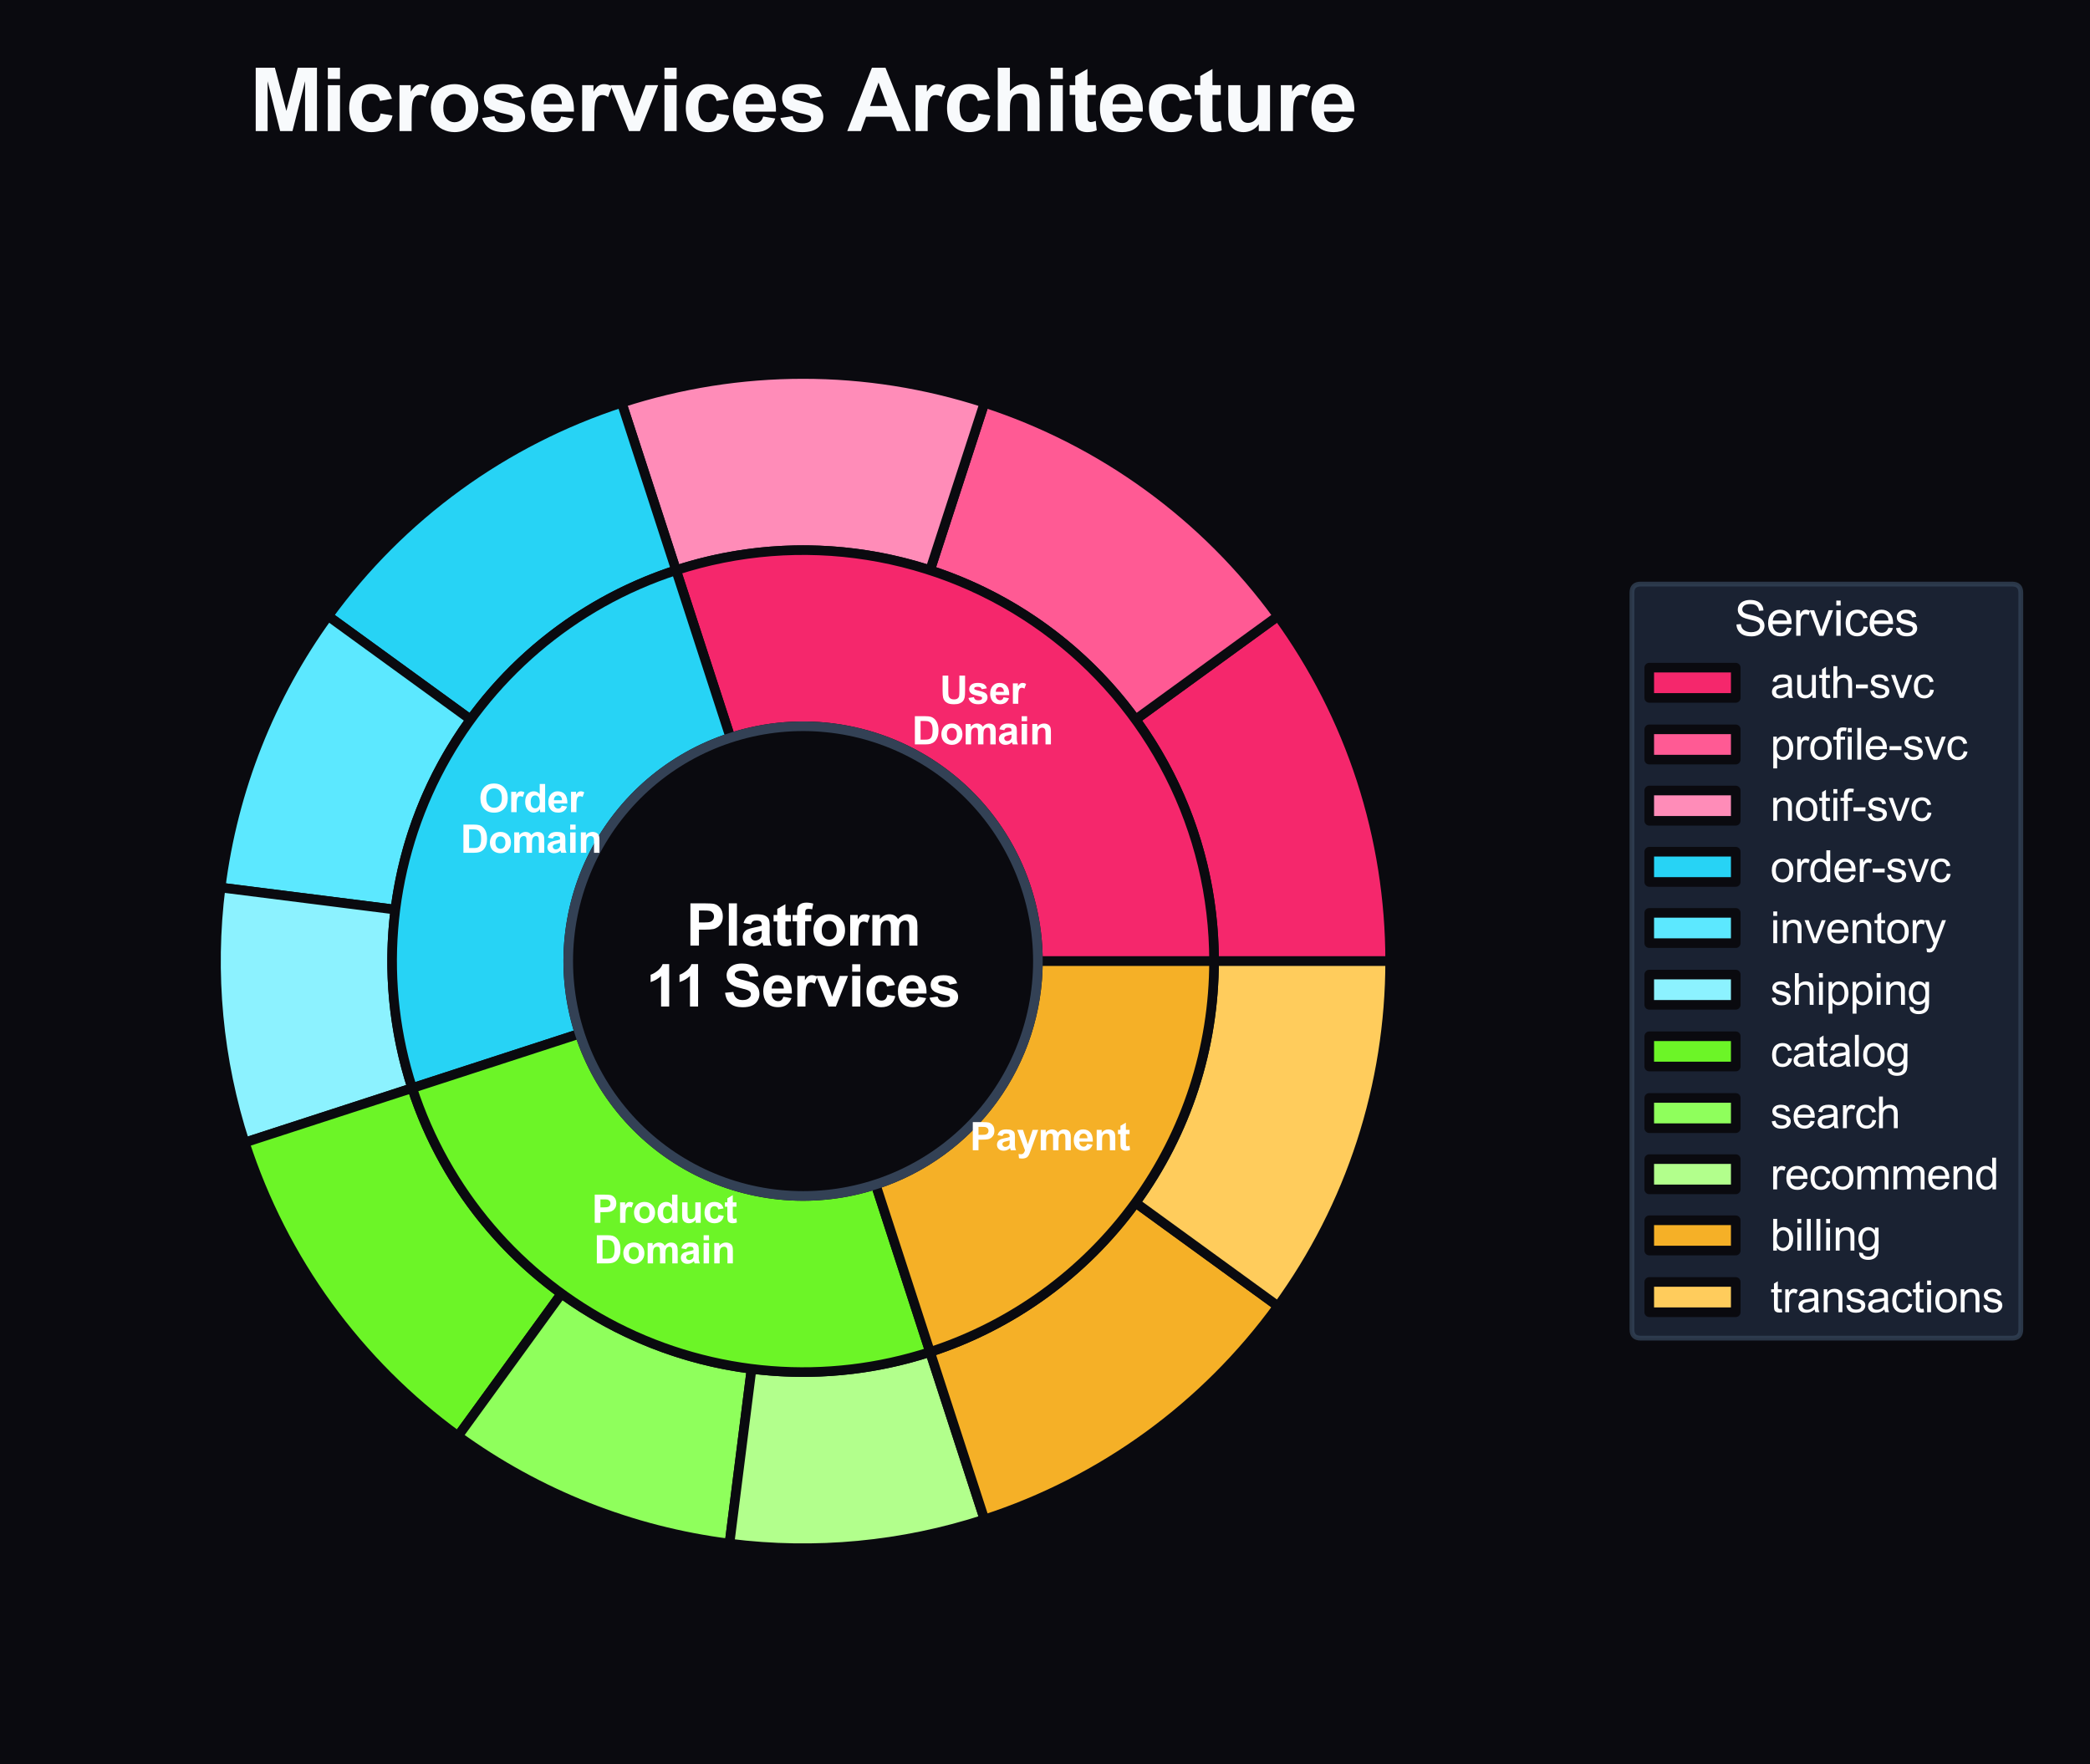 <?xml version="1.0" encoding="utf-8" standalone="no"?>
<!DOCTYPE svg PUBLIC "-//W3C//DTD SVG 1.1//EN"
  "http://www.w3.org/Graphics/SVG/1.1/DTD/svg11.dtd">
<svg xmlns:xlink="http://www.w3.org/1999/xlink" viewBox="0 0 434.933 367.124" xmlns="http://www.w3.org/2000/svg" version="1.1">
 <defs>
  <style type="text/css">*{stroke-linejoin: round; stroke-linecap: butt}</style>
 </defs>
 <g id="figure_1">
  <g id="patch_1">
   <path d="M 0 367.124 
L 434.933 367.124 
L 434.933 0 
L 0 0 
z
" style="fill: #0a0a0f"/>
  </g>
  <g id="axes_1">
   <g id="matplotlib.axis_1"/>
   <g id="matplotlib.axis_2"/>
   <g id="patch_2">
    <path d="M 289.296 200.004 
C 289.296 187.184 287.278 174.443 283.316 162.25 
C 279.355 150.057 273.498 138.563 265.962 128.191 
L 236.31 149.735 
C 241.585 156.995 245.684 165.041 248.457 173.576 
C 251.231 182.111 252.643 191.03 252.643 200.004 
z
" style="fill: #f5276c; stroke: #0a0a0f; stroke-width: 2; stroke-linejoin: miter"/>
   </g>
   <g id="patch_3">
    <path d="M 265.962 128.191 
C 258.427 117.819 249.305 108.697 238.933 101.162 
C 228.561 93.626 217.067 87.77 204.874 83.808 
L 193.548 118.667 
C 202.083 121.44 210.129 125.539 217.389 130.814 
C 224.65 136.089 231.035 142.474 236.31 149.735 
z
" style="fill: #ff5a94; stroke: #0a0a0f; stroke-width: 2; stroke-linejoin: miter"/>
   </g>
   <g id="patch_4">
    <path d="M 204.874 83.808 
C 192.681 79.846 179.94 77.828 167.12 77.828 
C 154.299 77.828 141.559 79.846 129.366 83.808 
L 140.692 118.667 
C 149.227 115.893 158.146 114.481 167.12 114.481 
C 176.094 114.481 185.013 115.893 193.548 118.667 
z
" style="fill: #ff8cb8; stroke: #0a0a0f; stroke-width: 2; stroke-linejoin: miter"/>
   </g>
   <g id="patch_5">
    <path d="M 129.366 83.808 
C 117.173 87.77 105.679 93.626 95.307 101.162 
C 84.935 108.697 75.813 117.819 68.278 128.191 
L 97.93 149.735 
C 103.205 142.474 109.59 136.089 116.851 130.814 
C 124.111 125.539 132.157 121.44 140.692 118.667 
z
" style="fill: #27d3f5; stroke: #0a0a0f; stroke-width: 2; stroke-linejoin: miter"/>
   </g>
   <g id="patch_6">
    <path d="M 68.278 128.191 
C 62.253 136.482 57.296 145.499 53.524 155.028 
C 49.751 164.557 47.192 174.523 45.907 184.691 
L 82.271 189.285 
C 83.17 182.168 84.962 175.191 87.603 168.521 
C 90.244 161.85 93.713 155.539 97.93 149.735 
z
" style="fill: #5ce8ff; stroke: #0a0a0f; stroke-width: 2; stroke-linejoin: miter"/>
   </g>
   <g id="patch_7">
    <path d="M 45.907 184.691 
C 44.784 193.586 44.643 202.577 45.486 211.502 
C 46.33 220.427 48.153 229.232 50.924 237.759 
L 85.783 226.432 
C 83.843 220.464 82.567 214.3 81.976 208.052 
C 81.386 201.805 81.485 195.511 82.271 189.285 
z
" style="fill: #8cf2ff; stroke: #0a0a0f; stroke-width: 2; stroke-linejoin: miter"/>
   </g>
   <g id="patch_8">
    <path d="M 50.924 237.759 
C 54.885 249.952 60.742 261.445 68.278 271.817 
C 75.813 282.189 84.935 291.311 95.307 298.847 
L 116.851 269.194 
C 109.59 263.919 103.205 257.534 97.93 250.273 
C 92.655 243.013 88.556 234.967 85.783 226.432 
z
" style="fill: #6cf527; stroke: #0a0a0f; stroke-width: 2; stroke-linejoin: miter"/>
   </g>
   <g id="patch_9">
    <path d="M 95.307 298.847 
C 103.598 304.871 112.615 309.828 122.144 313.6 
C 131.673 317.373 141.639 319.932 151.807 321.217 
L 156.401 284.853 
C 149.284 283.954 142.307 282.163 135.637 279.522 
C 128.966 276.881 122.655 273.411 116.851 269.194 
z
" style="fill: #8fff5c; stroke: #0a0a0f; stroke-width: 2; stroke-linejoin: miter"/>
   </g>
   <g id="patch_10">
    <path d="M 151.807 321.217 
C 160.702 322.34 169.693 322.482 178.618 321.638 
C 187.543 320.794 196.348 318.971 204.874 316.2 
L 193.548 281.341 
C 187.58 283.281 181.416 284.557 175.168 285.148 
C 168.921 285.738 162.627 285.639 156.401 284.853 
z
" style="fill: #b2ff8c; stroke: #0a0a0f; stroke-width: 2; stroke-linejoin: miter"/>
   </g>
   <g id="patch_11">
    <path d="M 204.874 316.2 
C 217.067 312.239 228.561 306.382 238.933 298.847 
C 249.305 291.311 258.427 282.189 265.962 271.817 
L 236.31 250.273 
C 231.035 257.534 224.65 263.919 217.389 269.194 
C 210.129 274.469 202.083 278.568 193.548 281.341 
z
" style="fill: #f5b027; stroke: #0a0a0f; stroke-width: 2; stroke-linejoin: miter"/>
   </g>
   <g id="patch_12">
    <path d="M 265.962 271.817 
C 273.498 261.445 279.355 249.952 283.316 237.759 
C 287.278 225.565 289.296 212.825 289.296 200.004 
L 252.643 200.004 
C 252.643 208.978 251.231 217.897 248.457 226.432 
C 245.684 234.967 241.585 243.013 236.31 250.273 
z
" style="fill: #ffcc5c; stroke: #0a0a0f; stroke-width: 2; stroke-linejoin: miter"/>
   </g>
   <g id="patch_13">
    <path d="M 252.643 200.004 
C 252.643 186.508 249.449 173.202 243.322 161.177 
C 237.195 149.152 228.308 138.747 217.389 130.814 
C 206.471 122.882 193.828 117.645 180.499 115.534 
C 167.169 113.423 153.527 114.496 140.692 118.667 
L 152.018 153.526 
C 159.353 151.142 167.148 150.529 174.765 151.735 
C 182.382 152.942 189.606 155.934 195.845 160.467 
C 202.084 165 207.163 170.946 210.664 177.817 
C 214.165 184.689 215.99 192.292 215.99 200.004 
z
" style="fill: #f5276c; stroke: #0a0a0f; stroke-width: 2; stroke-linejoin: miter"/>
   </g>
   <g id="patch_14">
    <path d="M 140.692 118.667 
C 119.128 125.673 101.212 140.975 90.918 161.177 
C 80.625 181.38 78.776 204.868 85.783 226.432 
L 120.641 215.106 
C 116.638 202.784 117.694 189.361 123.576 177.817 
C 129.458 166.273 139.696 157.529 152.018 153.526 
z
" style="fill: #27d3f5; stroke: #0a0a0f; stroke-width: 2; stroke-linejoin: miter"/>
   </g>
   <g id="patch_15">
    <path d="M 85.783 226.432 
C 89.253 237.113 94.794 247.007 102.088 255.547 
C 109.381 264.087 118.287 271.107 128.293 276.206 
C 138.3 281.304 149.214 284.382 160.41 285.264 
C 171.606 286.145 182.867 284.812 193.548 281.341 
L 182.222 246.483 
C 176.118 248.466 169.683 249.227 163.286 248.724 
C 156.888 248.22 150.651 246.461 144.933 243.548 
C 139.215 240.634 134.127 236.623 129.959 231.743 
C 125.791 226.863 122.625 221.209 120.641 215.106 
z
" style="fill: #6cf527; stroke: #0a0a0f; stroke-width: 2; stroke-linejoin: miter"/>
   </g>
   <g id="patch_16">
    <path d="M 193.548 281.341 
C 210.722 275.761 225.696 264.882 236.31 250.273 
C 246.924 235.664 252.643 218.062 252.643 200.004 
L 215.99 200.004 
C 215.99 210.323 212.722 220.381 206.657 228.729 
C 200.592 237.077 192.036 243.294 182.222 246.483 
z
" style="fill: #f5b027; stroke: #0a0a0f; stroke-width: 2; stroke-linejoin: miter"/>
   </g>
   <g id="patch_17">
    <path d="M 167.12 248.874 
C 180.081 248.874 192.512 243.725 201.677 234.561 
C 210.841 225.396 215.99 212.965 215.99 200.004 
C 215.99 187.043 210.841 174.612 201.677 165.447 
C 192.512 156.283 180.081 151.134 167.12 151.134 
C 154.159 151.134 141.728 156.283 132.563 165.447 
C 123.399 174.612 118.25 187.043 118.25 200.004 
C 118.25 212.965 123.399 225.396 132.563 234.561 
C 141.728 243.725 154.159 248.874 167.12 248.874 
z
" clip-path="url(#p53e8143ce8)" style="fill: #0a0a0f; stroke: #334155; stroke-width: 2; stroke-linejoin: miter"/>
   </g>
   <g id="text_1">
    <!-- User -->
    <g style="fill: #ffffff" transform="translate(195.569 146.455) scale(0.08 -0.08)">
     <defs>
      <path id="Arial-BoldMT-55" d="M 459 4581 
L 1384 4581 
L 1384 2100 
Q 1384 1509 1419 1334 
Q 1478 1053 1701 883 
Q 1925 713 2313 713 
Q 2706 713 2906 873 
Q 3106 1034 3147 1268 
Q 3188 1503 3188 2047 
L 3188 4581 
L 4113 4581 
L 4113 2175 
Q 4113 1350 4038 1009 
Q 3963 669 3761 434 
Q 3559 200 3221 61 
Q 2884 -78 2341 -78 
Q 1684 -78 1345 73 
Q 1006 225 809 467 
Q 613 709 550 975 
Q 459 1369 459 2138 
L 459 4581 
z
" transform="scale(0.016)"/>
      <path id="Arial-BoldMT-73" d="M 150 947 
L 1031 1081 
Q 1088 825 1259 692 
Q 1431 559 1741 559 
Q 2081 559 2253 684 
Q 2369 772 2369 919 
Q 2369 1019 2306 1084 
Q 2241 1147 2013 1200 
Q 950 1434 666 1628 
Q 272 1897 272 2375 
Q 272 2806 612 3100 
Q 953 3394 1669 3394 
Q 2350 3394 2681 3172 
Q 3013 2950 3138 2516 
L 2309 2363 
Q 2256 2556 2107 2659 
Q 1959 2763 1684 2763 
Q 1338 2763 1188 2666 
Q 1088 2597 1088 2488 
Q 1088 2394 1175 2328 
Q 1294 2241 1995 2081 
Q 2697 1922 2975 1691 
Q 3250 1456 3250 1038 
Q 3250 581 2869 253 
Q 2488 -75 1741 -75 
Q 1063 -75 667 200 
Q 272 475 150 947 
z
" transform="scale(0.016)"/>
      <path id="Arial-BoldMT-65" d="M 2381 1056 
L 3256 909 
Q 3088 428 2723 176 
Q 2359 -75 1813 -75 
Q 947 -75 531 491 
Q 203 944 203 1634 
Q 203 2459 634 2926 
Q 1066 3394 1725 3394 
Q 2466 3394 2894 2905 
Q 3322 2416 3303 1406 
L 1103 1406 
Q 1113 1016 1316 798 
Q 1519 581 1822 581 
Q 2028 581 2168 693 
Q 2309 806 2381 1056 
z
M 2431 1944 
Q 2422 2325 2234 2523 
Q 2047 2722 1778 2722 
Q 1491 2722 1303 2513 
Q 1116 2303 1119 1944 
L 2431 1944 
z
" transform="scale(0.016)"/>
      <path id="Arial-BoldMT-72" d="M 1300 0 
L 422 0 
L 422 3319 
L 1238 3319 
L 1238 2847 
Q 1447 3181 1614 3287 
Q 1781 3394 1994 3394 
Q 2294 3394 2572 3228 
L 2300 2463 
Q 2078 2606 1888 2606 
Q 1703 2606 1575 2504 
Q 1447 2403 1373 2137 
Q 1300 1872 1300 1025 
L 1300 0 
z
" transform="scale(0.016)"/>
     </defs>
     <use xlink:href="#Arial-BoldMT-55"/>
     <use xlink:href="#Arial-BoldMT-73" transform="translate(72.217 0)"/>
     <use xlink:href="#Arial-BoldMT-65" transform="translate(127.832 0)"/>
     <use xlink:href="#Arial-BoldMT-72" transform="translate(183.447 0)"/>
    </g>
    <!-- Domain -->
    <g style="fill: #ffffff" transform="translate(189.795 154.905) scale(0.08 -0.08)">
     <defs>
      <path id="Arial-BoldMT-44" d="M 463 4581 
L 2153 4581 
Q 2725 4581 3025 4494 
Q 3428 4375 3715 4072 
Q 4003 3769 4153 3330 
Q 4303 2891 4303 2247 
Q 4303 1681 4163 1272 
Q 3991 772 3672 463 
Q 3431 228 3022 97 
Q 2716 0 2203 0 
L 463 0 
L 463 4581 
z
M 1388 3806 
L 1388 772 
L 2078 772 
Q 2466 772 2638 816 
Q 2863 872 3011 1006 
Q 3159 1141 3253 1448 
Q 3347 1756 3347 2288 
Q 3347 2819 3253 3103 
Q 3159 3388 2990 3547 
Q 2822 3706 2563 3763 
Q 2369 3806 1803 3806 
L 1388 3806 
z
" transform="scale(0.016)"/>
      <path id="Arial-BoldMT-6f" d="M 256 1706 
Q 256 2144 472 2553 
Q 688 2963 1083 3178 
Q 1478 3394 1966 3394 
Q 2719 3394 3200 2905 
Q 3681 2416 3681 1669 
Q 3681 916 3195 420 
Q 2709 -75 1972 -75 
Q 1516 -75 1102 131 
Q 688 338 472 736 
Q 256 1134 256 1706 
z
M 1156 1659 
Q 1156 1166 1390 903 
Q 1625 641 1969 641 
Q 2313 641 2545 903 
Q 2778 1166 2778 1666 
Q 2778 2153 2545 2415 
Q 2313 2678 1969 2678 
Q 1625 2678 1390 2415 
Q 1156 2153 1156 1659 
z
" transform="scale(0.016)"/>
      <path id="Arial-BoldMT-6d" d="M 394 3319 
L 1203 3319 
L 1203 2866 
Q 1638 3394 2238 3394 
Q 2556 3394 2790 3262 
Q 3025 3131 3175 2866 
Q 3394 3131 3647 3262 
Q 3900 3394 4188 3394 
Q 4553 3394 4806 3245 
Q 5059 3097 5184 2809 
Q 5275 2597 5275 2122 
L 5275 0 
L 4397 0 
L 4397 1897 
Q 4397 2391 4306 2534 
Q 4184 2722 3931 2722 
Q 3747 2722 3584 2609 
Q 3422 2497 3350 2280 
Q 3278 2063 3278 1594 
L 3278 0 
L 2400 0 
L 2400 1819 
Q 2400 2303 2353 2443 
Q 2306 2584 2207 2653 
Q 2109 2722 1941 2722 
Q 1738 2722 1575 2612 
Q 1413 2503 1342 2297 
Q 1272 2091 1272 1613 
L 1272 0 
L 394 0 
L 394 3319 
z
" transform="scale(0.016)"/>
      <path id="Arial-BoldMT-61" d="M 1116 2306 
L 319 2450 
Q 453 2931 781 3162 
Q 1109 3394 1756 3394 
Q 2344 3394 2631 3255 
Q 2919 3116 3036 2902 
Q 3153 2688 3153 2116 
L 3144 1091 
Q 3144 653 3186 445 
Q 3228 238 3344 0 
L 2475 0 
Q 2441 88 2391 259 
Q 2369 338 2359 363 
Q 2134 144 1878 34 
Q 1622 -75 1331 -75 
Q 819 -75 523 203 
Q 228 481 228 906 
Q 228 1188 362 1408 
Q 497 1628 739 1745 
Q 981 1863 1438 1950 
Q 2053 2066 2291 2166 
L 2291 2253 
Q 2291 2506 2166 2614 
Q 2041 2722 1694 2722 
Q 1459 2722 1328 2630 
Q 1197 2538 1116 2306 
z
M 2291 1594 
Q 2122 1538 1756 1459 
Q 1391 1381 1278 1306 
Q 1106 1184 1106 997 
Q 1106 813 1243 678 
Q 1381 544 1594 544 
Q 1831 544 2047 700 
Q 2206 819 2256 991 
Q 2291 1103 2291 1419 
L 2291 1594 
z
" transform="scale(0.016)"/>
      <path id="Arial-BoldMT-69" d="M 459 3769 
L 459 4581 
L 1338 4581 
L 1338 3769 
L 459 3769 
z
M 459 0 
L 459 3319 
L 1338 3319 
L 1338 0 
L 459 0 
z
" transform="scale(0.016)"/>
      <path id="Arial-BoldMT-6e" d="M 3478 0 
L 2600 0 
L 2600 1694 
Q 2600 2231 2544 2389 
Q 2488 2547 2361 2634 
Q 2234 2722 2056 2722 
Q 1828 2722 1647 2597 
Q 1466 2472 1398 2265 
Q 1331 2059 1331 1503 
L 1331 0 
L 453 0 
L 453 3319 
L 1269 3319 
L 1269 2831 
Q 1703 3394 2363 3394 
Q 2653 3394 2893 3289 
Q 3134 3184 3257 3021 
Q 3381 2859 3429 2653 
Q 3478 2447 3478 2063 
L 3478 0 
z
" transform="scale(0.016)"/>
     </defs>
     <use xlink:href="#Arial-BoldMT-44"/>
     <use xlink:href="#Arial-BoldMT-6f" transform="translate(72.217 0)"/>
     <use xlink:href="#Arial-BoldMT-6d" transform="translate(133.301 0)"/>
     <use xlink:href="#Arial-BoldMT-61" transform="translate(222.217 0)"/>
     <use xlink:href="#Arial-BoldMT-69" transform="translate(277.832 0)"/>
     <use xlink:href="#Arial-BoldMT-6e" transform="translate(305.615 0)"/>
    </g>
   </g>
   <g id="text_2">
    <!-- Order -->
    <g style="fill: #ffffff" transform="translate(99.621 169.01) scale(0.08 -0.08)">
     <defs>
      <path id="Arial-BoldMT-4f" d="M 278 2263 
Q 278 2963 488 3438 
Q 644 3788 914 4066 
Q 1184 4344 1506 4478 
Q 1934 4659 2494 4659 
Q 3506 4659 4114 4031 
Q 4722 3403 4722 2284 
Q 4722 1175 4119 548 
Q 3516 -78 2506 -78 
Q 1484 -78 881 545 
Q 278 1169 278 2263 
z
M 1231 2294 
Q 1231 1516 1590 1114 
Q 1950 713 2503 713 
Q 3056 713 3411 1111 
Q 3766 1509 3766 2306 
Q 3766 3094 3420 3481 
Q 3075 3869 2503 3869 
Q 1931 3869 1581 3476 
Q 1231 3084 1231 2294 
z
" transform="scale(0.016)"/>
      <path id="Arial-BoldMT-64" d="M 3503 0 
L 2688 0 
L 2688 488 
Q 2484 203 2207 64 
Q 1931 -75 1650 -75 
Q 1078 -75 670 386 
Q 263 847 263 1672 
Q 263 2516 659 2955 
Q 1056 3394 1663 3394 
Q 2219 3394 2625 2931 
L 2625 4581 
L 3503 4581 
L 3503 0 
z
M 1159 1731 
Q 1159 1200 1306 963 
Q 1519 619 1900 619 
Q 2203 619 2415 876 
Q 2628 1134 2628 1647 
Q 2628 2219 2422 2470 
Q 2216 2722 1894 2722 
Q 1581 2722 1370 2473 
Q 1159 2225 1159 1731 
z
" transform="scale(0.016)"/>
     </defs>
     <use xlink:href="#Arial-BoldMT-4f"/>
     <use xlink:href="#Arial-BoldMT-72" transform="translate(77.783 0)"/>
     <use xlink:href="#Arial-BoldMT-64" transform="translate(116.699 0)"/>
     <use xlink:href="#Arial-BoldMT-65" transform="translate(177.783 0)"/>
     <use xlink:href="#Arial-BoldMT-72" transform="translate(233.398 0)"/>
    </g>
    <!-- Domain -->
    <g style="fill: #ffffff" transform="translate(95.846 177.46) scale(0.08 -0.08)">
     <use xlink:href="#Arial-BoldMT-44"/>
     <use xlink:href="#Arial-BoldMT-6f" transform="translate(72.217 0)"/>
     <use xlink:href="#Arial-BoldMT-6d" transform="translate(133.301 0)"/>
     <use xlink:href="#Arial-BoldMT-61" transform="translate(222.217 0)"/>
     <use xlink:href="#Arial-BoldMT-69" transform="translate(277.832 0)"/>
     <use xlink:href="#Arial-BoldMT-6e" transform="translate(305.615 0)"/>
    </g>
   </g>
   <g id="text_3">
    <!-- Product -->
    <g style="fill: #ffffff" transform="translate(123.167 254.46) scale(0.08 -0.08)">
     <defs>
      <path id="Arial-BoldMT-50" d="M 466 0 
L 466 4581 
L 1950 4581 
Q 2794 4581 3050 4513 
Q 3444 4409 3709 4064 
Q 3975 3719 3975 3172 
Q 3975 2750 3822 2462 
Q 3669 2175 3433 2011 
Q 3197 1847 2953 1794 
Q 2622 1728 1994 1728 
L 1391 1728 
L 1391 0 
L 466 0 
z
M 1391 3806 
L 1391 2506 
L 1897 2506 
Q 2444 2506 2628 2578 
Q 2813 2650 2917 2803 
Q 3022 2956 3022 3159 
Q 3022 3409 2875 3571 
Q 2728 3734 2503 3775 
Q 2338 3806 1838 3806 
L 1391 3806 
z
" transform="scale(0.016)"/>
      <path id="Arial-BoldMT-75" d="M 2644 0 
L 2644 497 
Q 2463 231 2167 78 
Q 1872 -75 1544 -75 
Q 1209 -75 943 72 
Q 678 219 559 484 
Q 441 750 441 1219 
L 441 3319 
L 1319 3319 
L 1319 1794 
Q 1319 1094 1367 936 
Q 1416 778 1544 686 
Q 1672 594 1869 594 
Q 2094 594 2272 717 
Q 2450 841 2515 1023 
Q 2581 1206 2581 1919 
L 2581 3319 
L 3459 3319 
L 3459 0 
L 2644 0 
z
" transform="scale(0.016)"/>
      <path id="Arial-BoldMT-63" d="M 3353 2338 
L 2488 2181 
Q 2444 2441 2289 2572 
Q 2134 2703 1888 2703 
Q 1559 2703 1364 2476 
Q 1169 2250 1169 1719 
Q 1169 1128 1367 884 
Q 1566 641 1900 641 
Q 2150 641 2309 783 
Q 2469 925 2534 1272 
L 3397 1125 
Q 3263 531 2881 228 
Q 2500 -75 1859 -75 
Q 1131 -75 698 384 
Q 266 844 266 1656 
Q 266 2478 700 2936 
Q 1134 3394 1875 3394 
Q 2481 3394 2839 3133 
Q 3197 2872 3353 2338 
z
" transform="scale(0.016)"/>
      <path id="Arial-BoldMT-74" d="M 1981 3319 
L 1981 2619 
L 1381 2619 
L 1381 1281 
Q 1381 875 1398 808 
Q 1416 741 1477 697 
Q 1538 653 1625 653 
Q 1747 653 1978 738 
L 2053 56 
Q 1747 -75 1359 -75 
Q 1122 -75 931 4 
Q 741 84 652 211 
Q 563 338 528 553 
Q 500 706 500 1172 
L 500 2619 
L 97 2619 
L 97 3319 
L 500 3319 
L 500 3978 
L 1381 4491 
L 1381 3319 
L 1981 3319 
z
" transform="scale(0.016)"/>
     </defs>
     <use xlink:href="#Arial-BoldMT-50"/>
     <use xlink:href="#Arial-BoldMT-72" transform="translate(66.699 0)"/>
     <use xlink:href="#Arial-BoldMT-6f" transform="translate(105.615 0)"/>
     <use xlink:href="#Arial-BoldMT-64" transform="translate(166.699 0)"/>
     <use xlink:href="#Arial-BoldMT-75" transform="translate(227.783 0)"/>
     <use xlink:href="#Arial-BoldMT-63" transform="translate(288.867 0)"/>
     <use xlink:href="#Arial-BoldMT-74" transform="translate(344.482 0)"/>
    </g>
    <!-- Domain -->
    <g style="fill: #ffffff" transform="translate(123.61 262.91) scale(0.08 -0.08)">
     <use xlink:href="#Arial-BoldMT-44"/>
     <use xlink:href="#Arial-BoldMT-6f" transform="translate(72.217 0)"/>
     <use xlink:href="#Arial-BoldMT-6d" transform="translate(133.301 0)"/>
     <use xlink:href="#Arial-BoldMT-61" transform="translate(222.217 0)"/>
     <use xlink:href="#Arial-BoldMT-69" transform="translate(277.832 0)"/>
     <use xlink:href="#Arial-BoldMT-6e" transform="translate(305.615 0)"/>
    </g>
   </g>
   <g id="text_4">
    <!-- Payment -->
    <g style="fill: #ffffff" transform="translate(201.845 239.368) scale(0.08 -0.08)">
     <defs>
      <path id="Arial-BoldMT-79" d="M 44 3319 
L 978 3319 
L 1772 963 
L 2547 3319 
L 3456 3319 
L 2284 125 
L 2075 -453 
Q 1959 -744 1854 -897 
Q 1750 -1050 1614 -1145 
Q 1478 -1241 1279 -1294 
Q 1081 -1347 831 -1347 
Q 578 -1347 334 -1294 
L 256 -606 
Q 463 -647 628 -647 
Q 934 -647 1081 -467 
Q 1228 -288 1306 -9 
L 44 3319 
z
" transform="scale(0.016)"/>
     </defs>
     <use xlink:href="#Arial-BoldMT-50"/>
     <use xlink:href="#Arial-BoldMT-61" transform="translate(66.699 0)"/>
     <use xlink:href="#Arial-BoldMT-79" transform="translate(122.314 0)"/>
     <use xlink:href="#Arial-BoldMT-6d" transform="translate(177.93 0)"/>
     <use xlink:href="#Arial-BoldMT-65" transform="translate(266.846 0)"/>
     <use xlink:href="#Arial-BoldMT-6e" transform="translate(322.461 0)"/>
     <use xlink:href="#Arial-BoldMT-74" transform="translate(383.545 0)"/>
    </g>
   </g>
   <g id="text_5">
    <!-- Platform -->
    <g style="fill: #ffffff" transform="translate(142.783 196.777) scale(0.12 -0.12)">
     <defs>
      <path id="Arial-BoldMT-6c" d="M 459 0 
L 459 4581 
L 1338 4581 
L 1338 0 
L 459 0 
z
" transform="scale(0.016)"/>
      <path id="Arial-BoldMT-66" d="M 75 3319 
L 563 3319 
L 563 3569 
Q 563 3988 652 4194 
Q 741 4400 980 4529 
Q 1219 4659 1584 4659 
Q 1959 4659 2319 4547 
L 2200 3934 
Q 1991 3984 1797 3984 
Q 1606 3984 1523 3895 
Q 1441 3806 1441 3553 
L 1441 3319 
L 2097 3319 
L 2097 2628 
L 1441 2628 
L 1441 0 
L 563 0 
L 563 2628 
L 75 2628 
L 75 3319 
z
" transform="scale(0.016)"/>
     </defs>
     <use xlink:href="#Arial-BoldMT-50"/>
     <use xlink:href="#Arial-BoldMT-6c" transform="translate(66.699 0)"/>
     <use xlink:href="#Arial-BoldMT-61" transform="translate(94.482 0)"/>
     <use xlink:href="#Arial-BoldMT-74" transform="translate(150.098 0)"/>
     <use xlink:href="#Arial-BoldMT-66" transform="translate(183.398 0)"/>
     <use xlink:href="#Arial-BoldMT-6f" transform="translate(216.699 0)"/>
     <use xlink:href="#Arial-BoldMT-72" transform="translate(277.783 0)"/>
     <use xlink:href="#Arial-BoldMT-6d" transform="translate(316.699 0)"/>
    </g>
    <!-- 11 Services -->
    <g style="fill: #ffffff" transform="translate(134.423 209.452) scale(0.12 -0.12)">
     <defs>
      <path id="Arial-BoldMT-31" d="M 2519 0 
L 1641 0 
L 1641 3309 
Q 1159 2859 506 2644 
L 506 3441 
Q 850 3553 1253 3867 
Q 1656 4181 1806 4600 
L 2519 4600 
L 2519 0 
z
" transform="scale(0.016)"/>
      <path id="Arial-BoldMT-20" transform="scale(0.016)"/>
      <path id="Arial-BoldMT-53" d="M 231 1491 
L 1131 1578 
Q 1213 1125 1461 912 
Q 1709 700 2131 700 
Q 2578 700 2804 889 
Q 3031 1078 3031 1331 
Q 3031 1494 2936 1608 
Q 2841 1722 2603 1806 
Q 2441 1863 1863 2006 
Q 1119 2191 819 2459 
Q 397 2838 397 3381 
Q 397 3731 595 4036 
Q 794 4341 1167 4500 
Q 1541 4659 2069 4659 
Q 2931 4659 3367 4281 
Q 3803 3903 3825 3272 
L 2900 3231 
Q 2841 3584 2645 3739 
Q 2450 3894 2059 3894 
Q 1656 3894 1428 3728 
Q 1281 3622 1281 3444 
Q 1281 3281 1419 3166 
Q 1594 3019 2269 2859 
Q 2944 2700 3267 2529 
Q 3591 2359 3773 2064 
Q 3956 1769 3956 1334 
Q 3956 941 3737 597 
Q 3519 253 3119 86 
Q 2719 -81 2122 -81 
Q 1253 -81 787 320 
Q 322 722 231 1491 
z
" transform="scale(0.016)"/>
      <path id="Arial-BoldMT-76" d="M 1372 0 
L 34 3319 
L 956 3319 
L 1581 1625 
L 1763 1059 
Q 1834 1275 1853 1344 
Q 1897 1484 1947 1625 
L 2578 3319 
L 3481 3319 
L 2163 0 
L 1372 0 
z
" transform="scale(0.016)"/>
     </defs>
     <use xlink:href="#Arial-BoldMT-31"/>
     <use xlink:href="#Arial-BoldMT-31" transform="translate(50.115 0)"/>
     <use xlink:href="#Arial-BoldMT-20" transform="translate(105.73 0)"/>
     <use xlink:href="#Arial-BoldMT-53" transform="translate(133.514 0)"/>
     <use xlink:href="#Arial-BoldMT-65" transform="translate(200.213 0)"/>
     <use xlink:href="#Arial-BoldMT-72" transform="translate(255.828 0)"/>
     <use xlink:href="#Arial-BoldMT-76" transform="translate(294.744 0)"/>
     <use xlink:href="#Arial-BoldMT-69" transform="translate(350.359 0)"/>
     <use xlink:href="#Arial-BoldMT-63" transform="translate(378.143 0)"/>
     <use xlink:href="#Arial-BoldMT-65" transform="translate(433.758 0)"/>
     <use xlink:href="#Arial-BoldMT-73" transform="translate(489.373 0)"/>
    </g>
   </g>
   <g id="text_6">
    <!-- Microservices Architecture -->
    <g style="fill: #f8fafc" transform="translate(51.91 27.284) scale(0.18 -0.18)">
     <defs>
      <path id="Arial-BoldMT-4d" d="M 453 0 
L 453 4581 
L 1838 4581 
L 2669 1456 
L 3491 4581 
L 4878 4581 
L 4878 0 
L 4019 0 
L 4019 3606 
L 3109 0 
L 2219 0 
L 1313 3606 
L 1313 0 
L 453 0 
z
" transform="scale(0.016)"/>
      <path id="Arial-BoldMT-41" d="M 4597 0 
L 3591 0 
L 3191 1041 
L 1359 1041 
L 981 0 
L 0 0 
L 1784 4581 
L 2763 4581 
L 4597 0 
z
M 2894 1813 
L 2263 3513 
L 1644 1813 
L 2894 1813 
z
" transform="scale(0.016)"/>
      <path id="Arial-BoldMT-68" d="M 1334 4581 
L 1334 2897 
Q 1759 3394 2350 3394 
Q 2653 3394 2897 3281 
Q 3141 3169 3264 2994 
Q 3388 2819 3433 2606 
Q 3478 2394 3478 1947 
L 3478 0 
L 2600 0 
L 2600 1753 
Q 2600 2275 2550 2415 
Q 2500 2556 2373 2639 
Q 2247 2722 2056 2722 
Q 1838 2722 1666 2615 
Q 1494 2509 1414 2295 
Q 1334 2081 1334 1663 
L 1334 0 
L 456 0 
L 456 4581 
L 1334 4581 
z
" transform="scale(0.016)"/>
     </defs>
     <use xlink:href="#Arial-BoldMT-4d"/>
     <use xlink:href="#Arial-BoldMT-69" transform="translate(83.301 0)"/>
     <use xlink:href="#Arial-BoldMT-63" transform="translate(111.084 0)"/>
     <use xlink:href="#Arial-BoldMT-72" transform="translate(166.699 0)"/>
     <use xlink:href="#Arial-BoldMT-6f" transform="translate(205.615 0)"/>
     <use xlink:href="#Arial-BoldMT-73" transform="translate(266.699 0)"/>
     <use xlink:href="#Arial-BoldMT-65" transform="translate(322.314 0)"/>
     <use xlink:href="#Arial-BoldMT-72" transform="translate(377.93 0)"/>
     <use xlink:href="#Arial-BoldMT-76" transform="translate(416.846 0)"/>
     <use xlink:href="#Arial-BoldMT-69" transform="translate(472.461 0)"/>
     <use xlink:href="#Arial-BoldMT-63" transform="translate(500.244 0)"/>
     <use xlink:href="#Arial-BoldMT-65" transform="translate(555.859 0)"/>
     <use xlink:href="#Arial-BoldMT-73" transform="translate(611.475 0)"/>
     <use xlink:href="#Arial-BoldMT-20" transform="translate(667.09 0)"/>
     <use xlink:href="#Arial-BoldMT-41" transform="translate(691.123 0)"/>
     <use xlink:href="#Arial-BoldMT-72" transform="translate(763.34 0)"/>
     <use xlink:href="#Arial-BoldMT-63" transform="translate(802.256 0)"/>
     <use xlink:href="#Arial-BoldMT-68" transform="translate(857.871 0)"/>
     <use xlink:href="#Arial-BoldMT-69" transform="translate(918.955 0)"/>
     <use xlink:href="#Arial-BoldMT-74" transform="translate(946.738 0)"/>
     <use xlink:href="#Arial-BoldMT-65" transform="translate(980.039 0)"/>
     <use xlink:href="#Arial-BoldMT-63" transform="translate(1035.654 0)"/>
     <use xlink:href="#Arial-BoldMT-74" transform="translate(1091.27 0)"/>
     <use xlink:href="#Arial-BoldMT-75" transform="translate(1124.57 0)"/>
     <use xlink:href="#Arial-BoldMT-72" transform="translate(1185.654 0)"/>
     <use xlink:href="#Arial-BoldMT-65" transform="translate(1224.57 0)"/>
    </g>
   </g>
   <g id="legend_1">
    <g id="patch_18">
     <path d="M 341.412 278.462 
L 418.733 278.462 
Q 420.533 278.462 420.533 276.662 
L 420.533 123.346 
Q 420.533 121.546 418.733 121.546 
L 341.412 121.546 
Q 339.612 121.546 339.612 123.346 
L 339.612 276.662 
Q 339.612 278.462 341.412 278.462 
z
" style="fill: #1e293b; opacity: 0.8; stroke: #334155; stroke-linejoin: miter"/>
    </g>
    <g id="text_7">
     <!-- Services -->
     <g style="fill: #ffffff" transform="translate(360.901 132.304) scale(0.1 -0.1)">
      <defs>
       <path id="ArialMT-53" d="M 288 1472 
L 859 1522 
Q 900 1178 1048 958 
Q 1197 738 1509 602 
Q 1822 466 2213 466 
Q 2559 466 2825 569 
Q 3091 672 3220 851 
Q 3350 1031 3350 1244 
Q 3350 1459 3225 1620 
Q 3100 1781 2813 1891 
Q 2628 1963 1997 2114 
Q 1366 2266 1113 2400 
Q 784 2572 623 2826 
Q 463 3081 463 3397 
Q 463 3744 659 4045 
Q 856 4347 1234 4503 
Q 1613 4659 2075 4659 
Q 2584 4659 2973 4495 
Q 3363 4331 3572 4012 
Q 3781 3694 3797 3291 
L 3216 3247 
Q 3169 3681 2898 3903 
Q 2628 4125 2100 4125 
Q 1550 4125 1298 3923 
Q 1047 3722 1047 3438 
Q 1047 3191 1225 3031 
Q 1400 2872 2139 2705 
Q 2878 2538 3153 2413 
Q 3553 2228 3743 1945 
Q 3934 1663 3934 1294 
Q 3934 928 3725 604 
Q 3516 281 3123 101 
Q 2731 -78 2241 -78 
Q 1619 -78 1198 103 
Q 778 284 539 648 
Q 300 1013 288 1472 
z
" transform="scale(0.016)"/>
       <path id="ArialMT-65" d="M 2694 1069 
L 3275 997 
Q 3138 488 2766 206 
Q 2394 -75 1816 -75 
Q 1088 -75 661 373 
Q 234 822 234 1631 
Q 234 2469 665 2931 
Q 1097 3394 1784 3394 
Q 2450 3394 2872 2941 
Q 3294 2488 3294 1666 
Q 3294 1616 3291 1516 
L 816 1516 
Q 847 969 1125 678 
Q 1403 388 1819 388 
Q 2128 388 2347 550 
Q 2566 713 2694 1069 
z
M 847 1978 
L 2700 1978 
Q 2663 2397 2488 2606 
Q 2219 2931 1791 2931 
Q 1403 2931 1139 2672 
Q 875 2413 847 1978 
z
" transform="scale(0.016)"/>
       <path id="ArialMT-72" d="M 416 0 
L 416 3319 
L 922 3319 
L 922 2816 
Q 1116 3169 1280 3281 
Q 1444 3394 1641 3394 
Q 1925 3394 2219 3213 
L 2025 2691 
Q 1819 2813 1613 2813 
Q 1428 2813 1281 2702 
Q 1134 2591 1072 2394 
Q 978 2094 978 1738 
L 978 0 
L 416 0 
z
" transform="scale(0.016)"/>
       <path id="ArialMT-76" d="M 1344 0 
L 81 3319 
L 675 3319 
L 1388 1331 
Q 1503 1009 1600 663 
Q 1675 925 1809 1294 
L 2547 3319 
L 3125 3319 
L 1869 0 
L 1344 0 
z
" transform="scale(0.016)"/>
       <path id="ArialMT-69" d="M 425 3934 
L 425 4581 
L 988 4581 
L 988 3934 
L 425 3934 
z
M 425 0 
L 425 3319 
L 988 3319 
L 988 0 
L 425 0 
z
" transform="scale(0.016)"/>
       <path id="ArialMT-63" d="M 2588 1216 
L 3141 1144 
Q 3050 572 2676 248 
Q 2303 -75 1759 -75 
Q 1078 -75 664 370 
Q 250 816 250 1647 
Q 250 2184 428 2587 
Q 606 2991 970 3192 
Q 1334 3394 1763 3394 
Q 2303 3394 2647 3120 
Q 2991 2847 3088 2344 
L 2541 2259 
Q 2463 2594 2264 2762 
Q 2066 2931 1784 2931 
Q 1359 2931 1093 2626 
Q 828 2322 828 1663 
Q 828 994 1084 691 
Q 1341 388 1753 388 
Q 2084 388 2306 591 
Q 2528 794 2588 1216 
z
" transform="scale(0.016)"/>
       <path id="ArialMT-73" d="M 197 991 
L 753 1078 
Q 800 744 1014 566 
Q 1228 388 1613 388 
Q 2000 388 2187 545 
Q 2375 703 2375 916 
Q 2375 1106 2209 1216 
Q 2094 1291 1634 1406 
Q 1016 1563 777 1677 
Q 538 1791 414 1992 
Q 291 2194 291 2438 
Q 291 2659 392 2848 
Q 494 3038 669 3163 
Q 800 3259 1026 3326 
Q 1253 3394 1513 3394 
Q 1903 3394 2198 3281 
Q 2494 3169 2634 2976 
Q 2775 2784 2828 2463 
L 2278 2388 
Q 2241 2644 2061 2787 
Q 1881 2931 1553 2931 
Q 1166 2931 1000 2803 
Q 834 2675 834 2503 
Q 834 2394 903 2306 
Q 972 2216 1119 2156 
Q 1203 2125 1616 2013 
Q 2213 1853 2448 1751 
Q 2684 1650 2818 1456 
Q 2953 1263 2953 975 
Q 2953 694 2789 445 
Q 2625 197 2315 61 
Q 2006 -75 1616 -75 
Q 969 -75 630 194 
Q 291 463 197 991 
z
" transform="scale(0.016)"/>
      </defs>
      <use xlink:href="#ArialMT-53"/>
      <use xlink:href="#ArialMT-65" transform="translate(66.699 0)"/>
      <use xlink:href="#ArialMT-72" transform="translate(122.314 0)"/>
      <use xlink:href="#ArialMT-76" transform="translate(155.615 0)"/>
      <use xlink:href="#ArialMT-69" transform="translate(205.615 0)"/>
      <use xlink:href="#ArialMT-63" transform="translate(227.832 0)"/>
      <use xlink:href="#ArialMT-65" transform="translate(277.832 0)"/>
      <use xlink:href="#ArialMT-73" transform="translate(333.447 0)"/>
     </g>
    </g>
    <g id="patch_19">
     <path d="M 343.212 145.234 
L 361.212 145.234 
L 361.212 138.934 
L 343.212 138.934 
z
" style="fill: #f5276c; stroke: #0a0a0f; stroke-width: 2; stroke-linejoin: miter"/>
    </g>
    <g id="text_8">
     <!-- auth-svc -->
     <g style="fill: #ffffff" transform="translate(368.412 145.234) scale(0.09 -0.09)">
      <defs>
       <path id="ArialMT-61" d="M 2588 409 
Q 2275 144 1986 34 
Q 1697 -75 1366 -75 
Q 819 -75 525 192 
Q 231 459 231 875 
Q 231 1119 342 1320 
Q 453 1522 633 1644 
Q 813 1766 1038 1828 
Q 1203 1872 1538 1913 
Q 2219 1994 2541 2106 
Q 2544 2222 2544 2253 
Q 2544 2597 2384 2738 
Q 2169 2928 1744 2928 
Q 1347 2928 1158 2789 
Q 969 2650 878 2297 
L 328 2372 
Q 403 2725 575 2942 
Q 747 3159 1072 3276 
Q 1397 3394 1825 3394 
Q 2250 3394 2515 3294 
Q 2781 3194 2906 3042 
Q 3031 2891 3081 2659 
Q 3109 2516 3109 2141 
L 3109 1391 
Q 3109 606 3145 398 
Q 3181 191 3288 0 
L 2700 0 
Q 2613 175 2588 409 
z
M 2541 1666 
Q 2234 1541 1622 1453 
Q 1275 1403 1131 1340 
Q 988 1278 909 1158 
Q 831 1038 831 891 
Q 831 666 1001 516 
Q 1172 366 1500 366 
Q 1825 366 2078 508 
Q 2331 650 2450 897 
Q 2541 1088 2541 1459 
L 2541 1666 
z
" transform="scale(0.016)"/>
       <path id="ArialMT-75" d="M 2597 0 
L 2597 488 
Q 2209 -75 1544 -75 
Q 1250 -75 995 37 
Q 741 150 617 320 
Q 494 491 444 738 
Q 409 903 409 1263 
L 409 3319 
L 972 3319 
L 972 1478 
Q 972 1038 1006 884 
Q 1059 663 1231 536 
Q 1403 409 1656 409 
Q 1909 409 2131 539 
Q 2353 669 2445 892 
Q 2538 1116 2538 1541 
L 2538 3319 
L 3100 3319 
L 3100 0 
L 2597 0 
z
" transform="scale(0.016)"/>
       <path id="ArialMT-74" d="M 1650 503 
L 1731 6 
Q 1494 -44 1306 -44 
Q 1000 -44 831 53 
Q 663 150 594 308 
Q 525 466 525 972 
L 525 2881 
L 113 2881 
L 113 3319 
L 525 3319 
L 525 4141 
L 1084 4478 
L 1084 3319 
L 1650 3319 
L 1650 2881 
L 1084 2881 
L 1084 941 
Q 1084 700 1114 631 
Q 1144 563 1211 522 
Q 1278 481 1403 481 
Q 1497 481 1650 503 
z
" transform="scale(0.016)"/>
       <path id="ArialMT-68" d="M 422 0 
L 422 4581 
L 984 4581 
L 984 2938 
Q 1378 3394 1978 3394 
Q 2347 3394 2619 3248 
Q 2891 3103 3008 2847 
Q 3125 2591 3125 2103 
L 3125 0 
L 2563 0 
L 2563 2103 
Q 2563 2525 2380 2717 
Q 2197 2909 1863 2909 
Q 1613 2909 1392 2779 
Q 1172 2650 1078 2428 
Q 984 2206 984 1816 
L 984 0 
L 422 0 
z
" transform="scale(0.016)"/>
       <path id="ArialMT-2d" d="M 203 1375 
L 203 1941 
L 1931 1941 
L 1931 1375 
L 203 1375 
z
" transform="scale(0.016)"/>
      </defs>
      <use xlink:href="#ArialMT-61"/>
      <use xlink:href="#ArialMT-75" transform="translate(55.615 0)"/>
      <use xlink:href="#ArialMT-74" transform="translate(111.23 0)"/>
      <use xlink:href="#ArialMT-68" transform="translate(139.014 0)"/>
      <use xlink:href="#ArialMT-2d" transform="translate(194.629 0)"/>
      <use xlink:href="#ArialMT-73" transform="translate(227.93 0)"/>
      <use xlink:href="#ArialMT-76" transform="translate(277.93 0)"/>
      <use xlink:href="#ArialMT-63" transform="translate(327.93 0)"/>
     </g>
    </g>
    <g id="patch_20">
     <path d="M 343.212 158.074 
L 361.212 158.074 
L 361.212 151.774 
L 343.212 151.774 
z
" style="fill: #ff5a94; stroke: #0a0a0f; stroke-width: 2; stroke-linejoin: miter"/>
    </g>
    <g id="text_9">
     <!-- profile-svc -->
     <g style="fill: #ffffff" transform="translate(368.412 158.074) scale(0.09 -0.09)">
      <defs>
       <path id="ArialMT-70" d="M 422 -1272 
L 422 3319 
L 934 3319 
L 934 2888 
Q 1116 3141 1344 3267 
Q 1572 3394 1897 3394 
Q 2322 3394 2647 3175 
Q 2972 2956 3137 2557 
Q 3303 2159 3303 1684 
Q 3303 1175 3120 767 
Q 2938 359 2589 142 
Q 2241 -75 1856 -75 
Q 1575 -75 1351 44 
Q 1128 163 984 344 
L 984 -1272 
L 422 -1272 
z
M 931 1641 
Q 931 1000 1190 694 
Q 1450 388 1819 388 
Q 2194 388 2461 705 
Q 2728 1022 2728 1688 
Q 2728 2322 2467 2637 
Q 2206 2953 1844 2953 
Q 1484 2953 1207 2617 
Q 931 2281 931 1641 
z
" transform="scale(0.016)"/>
       <path id="ArialMT-6f" d="M 213 1659 
Q 213 2581 725 3025 
Q 1153 3394 1769 3394 
Q 2453 3394 2887 2945 
Q 3322 2497 3322 1706 
Q 3322 1066 3130 698 
Q 2938 331 2570 128 
Q 2203 -75 1769 -75 
Q 1072 -75 642 372 
Q 213 819 213 1659 
z
M 791 1659 
Q 791 1022 1069 705 
Q 1347 388 1769 388 
Q 2188 388 2466 706 
Q 2744 1025 2744 1678 
Q 2744 2294 2464 2611 
Q 2184 2928 1769 2928 
Q 1347 2928 1069 2612 
Q 791 2297 791 1659 
z
" transform="scale(0.016)"/>
       <path id="ArialMT-66" d="M 556 0 
L 556 2881 
L 59 2881 
L 59 3319 
L 556 3319 
L 556 3672 
Q 556 4006 616 4169 
Q 697 4388 901 4523 
Q 1106 4659 1475 4659 
Q 1713 4659 2000 4603 
L 1916 4113 
Q 1741 4144 1584 4144 
Q 1328 4144 1222 4034 
Q 1116 3925 1116 3625 
L 1116 3319 
L 1763 3319 
L 1763 2881 
L 1116 2881 
L 1116 0 
L 556 0 
z
" transform="scale(0.016)"/>
       <path id="ArialMT-6c" d="M 409 0 
L 409 4581 
L 972 4581 
L 972 0 
L 409 0 
z
" transform="scale(0.016)"/>
      </defs>
      <use xlink:href="#ArialMT-70"/>
      <use xlink:href="#ArialMT-72" transform="translate(55.615 0)"/>
      <use xlink:href="#ArialMT-6f" transform="translate(88.916 0)"/>
      <use xlink:href="#ArialMT-66" transform="translate(144.531 0)"/>
      <use xlink:href="#ArialMT-69" transform="translate(172.314 0)"/>
      <use xlink:href="#ArialMT-6c" transform="translate(194.531 0)"/>
      <use xlink:href="#ArialMT-65" transform="translate(216.748 0)"/>
      <use xlink:href="#ArialMT-2d" transform="translate(272.363 0)"/>
      <use xlink:href="#ArialMT-73" transform="translate(305.664 0)"/>
      <use xlink:href="#ArialMT-76" transform="translate(355.664 0)"/>
      <use xlink:href="#ArialMT-63" transform="translate(405.664 0)"/>
     </g>
    </g>
    <g id="patch_21">
     <path d="M 343.212 170.805 
L 361.212 170.805 
L 361.212 164.505 
L 343.212 164.505 
z
" style="fill: #ff8cb8; stroke: #0a0a0f; stroke-width: 2; stroke-linejoin: miter"/>
    </g>
    <g id="text_10">
     <!-- notif-svc -->
     <g style="fill: #ffffff" transform="translate(368.412 170.805) scale(0.09 -0.09)">
      <defs>
       <path id="ArialMT-6e" d="M 422 0 
L 422 3319 
L 928 3319 
L 928 2847 
Q 1294 3394 1984 3394 
Q 2284 3394 2536 3286 
Q 2788 3178 2913 3003 
Q 3038 2828 3088 2588 
Q 3119 2431 3119 2041 
L 3119 0 
L 2556 0 
L 2556 2019 
Q 2556 2363 2490 2533 
Q 2425 2703 2258 2804 
Q 2091 2906 1866 2906 
Q 1506 2906 1245 2678 
Q 984 2450 984 1813 
L 984 0 
L 422 0 
z
" transform="scale(0.016)"/>
      </defs>
      <use xlink:href="#ArialMT-6e"/>
      <use xlink:href="#ArialMT-6f" transform="translate(55.615 0)"/>
      <use xlink:href="#ArialMT-74" transform="translate(111.23 0)"/>
      <use xlink:href="#ArialMT-69" transform="translate(139.014 0)"/>
      <use xlink:href="#ArialMT-66" transform="translate(161.23 0)"/>
      <use xlink:href="#ArialMT-2d" transform="translate(189.014 0)"/>
      <use xlink:href="#ArialMT-73" transform="translate(222.314 0)"/>
      <use xlink:href="#ArialMT-76" transform="translate(272.314 0)"/>
      <use xlink:href="#ArialMT-63" transform="translate(322.314 0)"/>
     </g>
    </g>
    <g id="patch_22">
     <path d="M 343.212 183.536 
L 361.212 183.536 
L 361.212 177.236 
L 343.212 177.236 
z
" style="fill: #27d3f5; stroke: #0a0a0f; stroke-width: 2; stroke-linejoin: miter"/>
    </g>
    <g id="text_11">
     <!-- order-svc -->
     <g style="fill: #ffffff" transform="translate(368.412 183.536) scale(0.09 -0.09)">
      <defs>
       <path id="ArialMT-64" d="M 2575 0 
L 2575 419 
Q 2259 -75 1647 -75 
Q 1250 -75 917 144 
Q 584 363 401 755 
Q 219 1147 219 1656 
Q 219 2153 384 2558 
Q 550 2963 881 3178 
Q 1213 3394 1622 3394 
Q 1922 3394 2156 3267 
Q 2391 3141 2538 2938 
L 2538 4581 
L 3097 4581 
L 3097 0 
L 2575 0 
z
M 797 1656 
Q 797 1019 1065 703 
Q 1334 388 1700 388 
Q 2069 388 2326 689 
Q 2584 991 2584 1609 
Q 2584 2291 2321 2609 
Q 2059 2928 1675 2928 
Q 1300 2928 1048 2622 
Q 797 2316 797 1656 
z
" transform="scale(0.016)"/>
      </defs>
      <use xlink:href="#ArialMT-6f"/>
      <use xlink:href="#ArialMT-72" transform="translate(55.615 0)"/>
      <use xlink:href="#ArialMT-64" transform="translate(88.916 0)"/>
      <use xlink:href="#ArialMT-65" transform="translate(144.531 0)"/>
      <use xlink:href="#ArialMT-72" transform="translate(200.146 0)"/>
      <use xlink:href="#ArialMT-2d" transform="translate(233.447 0)"/>
      <use xlink:href="#ArialMT-73" transform="translate(266.748 0)"/>
      <use xlink:href="#ArialMT-76" transform="translate(316.748 0)"/>
      <use xlink:href="#ArialMT-63" transform="translate(366.748 0)"/>
     </g>
    </g>
    <g id="patch_23">
     <path d="M 343.212 196.266 
L 361.212 196.266 
L 361.212 189.966 
L 343.212 189.966 
z
" style="fill: #5ce8ff; stroke: #0a0a0f; stroke-width: 2; stroke-linejoin: miter"/>
    </g>
    <g id="text_12">
     <!-- inventory -->
     <g style="fill: #ffffff" transform="translate(368.412 196.266) scale(0.09 -0.09)">
      <defs>
       <path id="ArialMT-79" d="M 397 -1278 
L 334 -750 
Q 519 -800 656 -800 
Q 844 -800 956 -737 
Q 1069 -675 1141 -563 
Q 1194 -478 1313 -144 
Q 1328 -97 1363 -6 
L 103 3319 
L 709 3319 
L 1400 1397 
Q 1534 1031 1641 628 
Q 1738 1016 1872 1384 
L 2581 3319 
L 3144 3319 
L 1881 -56 
Q 1678 -603 1566 -809 
Q 1416 -1088 1222 -1217 
Q 1028 -1347 759 -1347 
Q 597 -1347 397 -1278 
z
" transform="scale(0.016)"/>
      </defs>
      <use xlink:href="#ArialMT-69"/>
      <use xlink:href="#ArialMT-6e" transform="translate(22.217 0)"/>
      <use xlink:href="#ArialMT-76" transform="translate(77.832 0)"/>
      <use xlink:href="#ArialMT-65" transform="translate(127.832 0)"/>
      <use xlink:href="#ArialMT-6e" transform="translate(183.447 0)"/>
      <use xlink:href="#ArialMT-74" transform="translate(239.062 0)"/>
      <use xlink:href="#ArialMT-6f" transform="translate(266.846 0)"/>
      <use xlink:href="#ArialMT-72" transform="translate(322.461 0)"/>
      <use xlink:href="#ArialMT-79" transform="translate(355.762 0)"/>
     </g>
    </g>
    <g id="patch_24">
     <path d="M 343.212 209.103 
L 361.212 209.103 
L 361.212 202.803 
L 343.212 202.803 
z
" style="fill: #8cf2ff; stroke: #0a0a0f; stroke-width: 2; stroke-linejoin: miter"/>
    </g>
    <g id="text_13">
     <!-- shipping -->
     <g style="fill: #ffffff" transform="translate(368.412 209.103) scale(0.09 -0.09)">
      <defs>
       <path id="ArialMT-67" d="M 319 -275 
L 866 -356 
Q 900 -609 1056 -725 
Q 1266 -881 1628 -881 
Q 2019 -881 2231 -725 
Q 2444 -569 2519 -288 
Q 2563 -116 2559 434 
Q 2191 0 1641 0 
Q 956 0 581 494 
Q 206 988 206 1678 
Q 206 2153 378 2554 
Q 550 2956 876 3175 
Q 1203 3394 1644 3394 
Q 2231 3394 2613 2919 
L 2613 3319 
L 3131 3319 
L 3131 450 
Q 3131 -325 2973 -648 
Q 2816 -972 2473 -1159 
Q 2131 -1347 1631 -1347 
Q 1038 -1347 672 -1080 
Q 306 -813 319 -275 
z
M 784 1719 
Q 784 1066 1043 766 
Q 1303 466 1694 466 
Q 2081 466 2343 764 
Q 2606 1063 2606 1700 
Q 2606 2309 2336 2618 
Q 2066 2928 1684 2928 
Q 1309 2928 1046 2623 
Q 784 2319 784 1719 
z
" transform="scale(0.016)"/>
      </defs>
      <use xlink:href="#ArialMT-73"/>
      <use xlink:href="#ArialMT-68" transform="translate(50 0)"/>
      <use xlink:href="#ArialMT-69" transform="translate(105.615 0)"/>
      <use xlink:href="#ArialMT-70" transform="translate(127.832 0)"/>
      <use xlink:href="#ArialMT-70" transform="translate(183.447 0)"/>
      <use xlink:href="#ArialMT-69" transform="translate(239.062 0)"/>
      <use xlink:href="#ArialMT-6e" transform="translate(261.279 0)"/>
      <use xlink:href="#ArialMT-67" transform="translate(316.895 0)"/>
     </g>
    </g>
    <g id="patch_25">
     <path d="M 343.212 221.939 
L 361.212 221.939 
L 361.212 215.639 
L 343.212 215.639 
z
" style="fill: #6cf527; stroke: #0a0a0f; stroke-width: 2; stroke-linejoin: miter"/>
    </g>
    <g id="text_14">
     <!-- catalog -->
     <g style="fill: #ffffff" transform="translate(368.412 221.939) scale(0.09 -0.09)">
      <use xlink:href="#ArialMT-63"/>
      <use xlink:href="#ArialMT-61" transform="translate(50 0)"/>
      <use xlink:href="#ArialMT-74" transform="translate(105.615 0)"/>
      <use xlink:href="#ArialMT-61" transform="translate(133.398 0)"/>
      <use xlink:href="#ArialMT-6c" transform="translate(189.014 0)"/>
      <use xlink:href="#ArialMT-6f" transform="translate(211.23 0)"/>
      <use xlink:href="#ArialMT-67" transform="translate(266.846 0)"/>
     </g>
    </g>
    <g id="patch_26">
     <path d="M 343.212 234.775 
L 361.212 234.775 
L 361.212 228.475 
L 343.212 228.475 
z
" style="fill: #8fff5c; stroke: #0a0a0f; stroke-width: 2; stroke-linejoin: miter"/>
    </g>
    <g id="text_15">
     <!-- search -->
     <g style="fill: #ffffff" transform="translate(368.412 234.775) scale(0.09 -0.09)">
      <use xlink:href="#ArialMT-73"/>
      <use xlink:href="#ArialMT-65" transform="translate(50 0)"/>
      <use xlink:href="#ArialMT-61" transform="translate(105.615 0)"/>
      <use xlink:href="#ArialMT-72" transform="translate(161.23 0)"/>
      <use xlink:href="#ArialMT-63" transform="translate(194.531 0)"/>
      <use xlink:href="#ArialMT-68" transform="translate(244.531 0)"/>
     </g>
    </g>
    <g id="patch_27">
     <path d="M 343.212 247.506 
L 361.212 247.506 
L 361.212 241.206 
L 343.212 241.206 
z
" style="fill: #b2ff8c; stroke: #0a0a0f; stroke-width: 2; stroke-linejoin: miter"/>
    </g>
    <g id="text_16">
     <!-- recommend -->
     <g style="fill: #ffffff" transform="translate(368.412 247.506) scale(0.09 -0.09)">
      <defs>
       <path id="ArialMT-6d" d="M 422 0 
L 422 3319 
L 925 3319 
L 925 2853 
Q 1081 3097 1340 3245 
Q 1600 3394 1931 3394 
Q 2300 3394 2536 3241 
Q 2772 3088 2869 2813 
Q 3263 3394 3894 3394 
Q 4388 3394 4653 3120 
Q 4919 2847 4919 2278 
L 4919 0 
L 4359 0 
L 4359 2091 
Q 4359 2428 4304 2576 
Q 4250 2725 4106 2815 
Q 3963 2906 3769 2906 
Q 3419 2906 3187 2673 
Q 2956 2441 2956 1928 
L 2956 0 
L 2394 0 
L 2394 2156 
Q 2394 2531 2256 2718 
Q 2119 2906 1806 2906 
Q 1569 2906 1367 2781 
Q 1166 2656 1075 2415 
Q 984 2175 984 1722 
L 984 0 
L 422 0 
z
" transform="scale(0.016)"/>
      </defs>
      <use xlink:href="#ArialMT-72"/>
      <use xlink:href="#ArialMT-65" transform="translate(33.301 0)"/>
      <use xlink:href="#ArialMT-63" transform="translate(88.916 0)"/>
      <use xlink:href="#ArialMT-6f" transform="translate(138.916 0)"/>
      <use xlink:href="#ArialMT-6d" transform="translate(194.531 0)"/>
      <use xlink:href="#ArialMT-6d" transform="translate(277.832 0)"/>
      <use xlink:href="#ArialMT-65" transform="translate(361.133 0)"/>
      <use xlink:href="#ArialMT-6e" transform="translate(416.748 0)"/>
      <use xlink:href="#ArialMT-64" transform="translate(472.363 0)"/>
     </g>
    </g>
    <g id="patch_28">
     <path d="M 343.212 260.237 
L 361.212 260.237 
L 361.212 253.937 
L 343.212 253.937 
z
" style="fill: #f5b027; stroke: #0a0a0f; stroke-width: 2; stroke-linejoin: miter"/>
    </g>
    <g id="text_17">
     <!-- billing -->
     <g style="fill: #ffffff" transform="translate(368.412 260.237) scale(0.09 -0.09)">
      <defs>
       <path id="ArialMT-62" d="M 941 0 
L 419 0 
L 419 4581 
L 981 4581 
L 981 2947 
Q 1338 3394 1891 3394 
Q 2197 3394 2470 3270 
Q 2744 3147 2920 2923 
Q 3097 2700 3197 2384 
Q 3297 2069 3297 1709 
Q 3297 856 2875 390 
Q 2453 -75 1863 -75 
Q 1275 -75 941 416 
L 941 0 
z
M 934 1684 
Q 934 1088 1097 822 
Q 1363 388 1816 388 
Q 2184 388 2453 708 
Q 2722 1028 2722 1663 
Q 2722 2313 2464 2622 
Q 2206 2931 1841 2931 
Q 1472 2931 1203 2611 
Q 934 2291 934 1684 
z
" transform="scale(0.016)"/>
      </defs>
      <use xlink:href="#ArialMT-62"/>
      <use xlink:href="#ArialMT-69" transform="translate(55.615 0)"/>
      <use xlink:href="#ArialMT-6c" transform="translate(77.832 0)"/>
      <use xlink:href="#ArialMT-6c" transform="translate(100.049 0)"/>
      <use xlink:href="#ArialMT-69" transform="translate(122.266 0)"/>
      <use xlink:href="#ArialMT-6e" transform="translate(144.482 0)"/>
      <use xlink:href="#ArialMT-67" transform="translate(200.098 0)"/>
     </g>
    </g>
    <g id="patch_29">
     <path d="M 343.212 273.073 
L 361.212 273.073 
L 361.212 266.773 
L 343.212 266.773 
z
" style="fill: #ffcc5c; stroke: #0a0a0f; stroke-width: 2; stroke-linejoin: miter"/>
    </g>
    <g id="text_18">
     <!-- transactions -->
     <g style="fill: #ffffff" transform="translate(368.412 273.073) scale(0.09 -0.09)">
      <use xlink:href="#ArialMT-74"/>
      <use xlink:href="#ArialMT-72" transform="translate(27.783 0)"/>
      <use xlink:href="#ArialMT-61" transform="translate(61.084 0)"/>
      <use xlink:href="#ArialMT-6e" transform="translate(116.699 0)"/>
      <use xlink:href="#ArialMT-73" transform="translate(172.314 0)"/>
      <use xlink:href="#ArialMT-61" transform="translate(222.314 0)"/>
      <use xlink:href="#ArialMT-63" transform="translate(277.93 0)"/>
      <use xlink:href="#ArialMT-74" transform="translate(327.93 0)"/>
      <use xlink:href="#ArialMT-69" transform="translate(355.713 0)"/>
      <use xlink:href="#ArialMT-6f" transform="translate(377.93 0)"/>
      <use xlink:href="#ArialMT-6e" transform="translate(433.545 0)"/>
      <use xlink:href="#ArialMT-73" transform="translate(489.16 0)"/>
     </g>
    </g>
   </g>
  </g>
 </g>
 <defs>
  <clipPath id="p53e8143ce8">
   <rect x="14.4" y="47.284" width="305.44" height="305.44"/>
  </clipPath>
 </defs>
</svg>

